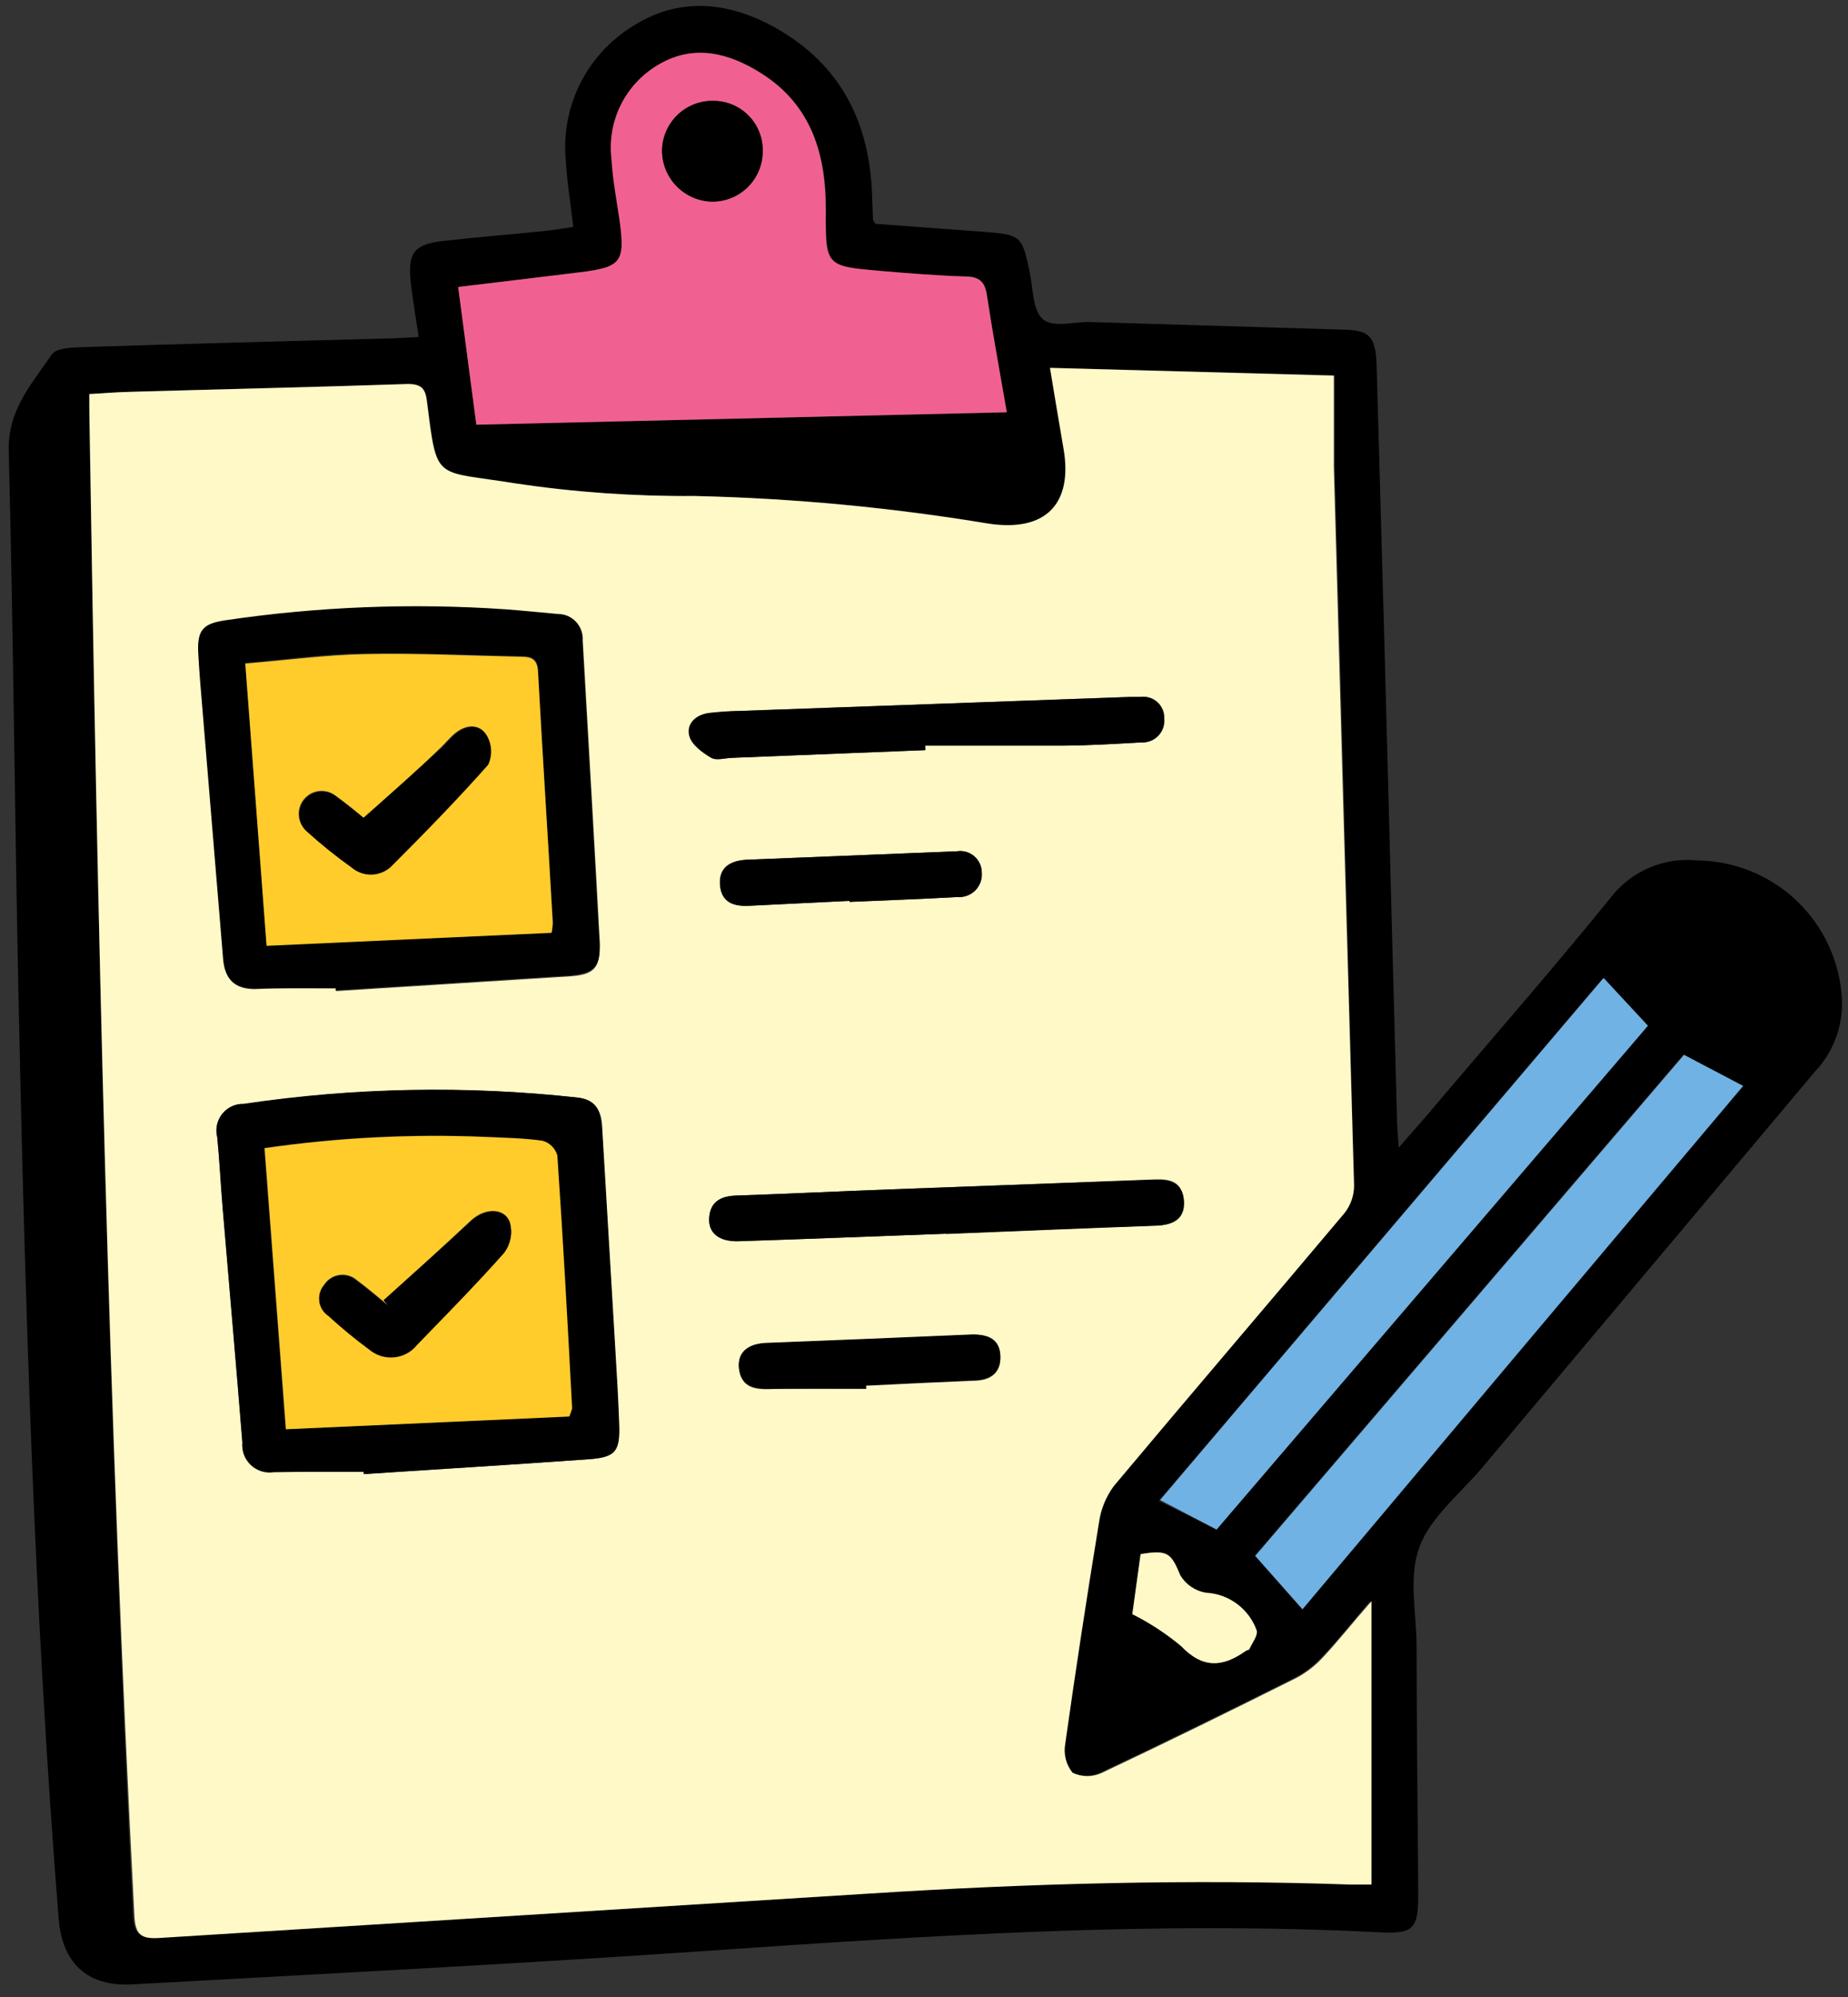 <?xml version="1.0" encoding="UTF-8"?> <svg xmlns="http://www.w3.org/2000/svg" width="125" height="135" viewBox="0 0 125 135" fill="none"><rect x="0" y="0" width="125" height="135" fill="#333333" stroke="none"/><g clip-path="url(#clip0_4207_31960)"><path d="M28.32 22.78C28.12 21.42 27.91 20.24 27.78 19.06C27.57 17.06 28.02 16.5 30.05 16.28C32.29 16.03 34.54 15.85 36.78 15.62C37.42 15.56 38.04 15.45 38.78 15.34C38.6 13.82 38.36 12.34 38.28 10.93C38.096 9.154 38.412 7.363 39.191 5.757C39.97 4.151 41.182 2.794 42.69 1.84C45.9 -0.26 49.28 0.09 52.51 1.91C56.89 4.4 58.82 8.3 58.99 13.2L59.05 14.86C59.1 14.954 59.157 15.044 59.22 15.13L66.51 15.67C69.06 15.86 69.13 15.93 69.65 18.4C69.88 19.5 69.84 20.98 70.54 21.58C71.24 22.18 72.65 21.74 73.75 21.77L91.02 22.29C92.63 22.34 93.02 22.79 93.11 24.51C93.463 36.763 93.797 49.013 94.11 61.26C94.237 66 94.363 70.743 94.49 75.49C94.49 76.06 94.55 76.64 94.61 77.58C95.71 76.31 96.61 75.32 97.43 74.32C101.28 69.79 105.19 65.32 108.93 60.7C109.615 59.806 110.518 59.103 111.553 58.66C112.589 58.217 113.721 58.048 114.84 58.17C117.358 58.203 119.768 59.194 121.58 60.943C123.391 62.691 124.468 65.065 124.59 67.58C124.625 68.477 124.48 69.373 124.162 70.213C123.844 71.053 123.36 71.82 122.74 72.47C115.253 81.37 107.76 90.283 100.26 99.21C98.78 100.97 96.76 102.55 96.01 104.58C95.26 106.61 95.81 109.04 95.82 111.29C95.82 116.91 95.9 122.53 95.93 128.15C95.93 130.37 95.6 130.74 93.36 130.63C78.05 129.84 62.8 130.85 47.53 131.9C34.67 132.78 21.79 133.44 8.91 134.15C5.91 134.31 4.21 132.7 3.97 129.74C2.3 108.8 1.68 87.81 1.24 66.81C0.99 54.69 0.9 42.58 0.59 30.47C0.52 27.71 2.16 25.94 3.5 23.97C3.79 23.53 4.83 23.49 5.5 23.47C12.55 23.24 19.59 23.06 26.64 22.87L28.32 22.78ZM6.04 26.64C6.04 27.23 6.04 27.73 6.04 28.22C6.59 61.98 7.32 95.73 8.99 129.45C9.05 130.76 9.45 131.06 10.68 130.98C26.68 129.98 42.68 128.98 58.68 127.98C69.53 127.29 80.39 126.98 91.27 127.37C91.75 127.37 92.27 127.37 92.67 127.37V108.24C91.44 109.67 90.47 110.88 89.41 112.01C88.887 112.573 88.271 113.043 87.59 113.4C83.23 115.58 78.86 117.73 74.45 119.81C74.138 119.96 73.796 120.038 73.45 120.038C73.104 120.038 72.762 119.96 72.45 119.81C72.234 119.542 72.078 119.232 71.992 118.899C71.906 118.566 71.891 118.219 71.95 117.88C72.657 112.873 73.42 107.873 74.24 102.88C74.365 101.993 74.708 101.151 75.24 100.43C80.41 94.26 85.66 88.14 90.85 81.97C91.29 81.469 91.55 80.835 91.59 80.17C91.183 63.963 90.747 47.757 90.28 31.55C90.28 29.55 90.28 27.55 90.28 25.38L71.08 24.86C71.41 26.86 71.69 28.56 71.99 30.28C72.66 34.08 70.76 35.97 66.92 35.39C60.332 34.3 53.676 33.678 47 33.53C42.947 33.562 38.898 33.278 34.89 32.68C29.37 31.77 29.63 32.68 28.89 27.08C28.78 26.24 28.49 25.93 27.58 25.96C21.32 26.17 15.05 26.31 8.79 26.49C7.9 26.51 7.04 26.58 6.04 26.64ZM68.1 27.87C67.64 25.19 67.16 22.62 66.79 20.03C66.66 19.03 66.24 18.72 65.29 18.69C63.4 18.63 61.52 18.48 59.64 18.32C55.88 17.99 55.86 17.98 55.88 14.24C55.9 10.5 54.93 7.12 51.52 4.96C49.34 3.58 46.98 2.96 44.62 4.34C43.506 4.966 42.602 5.908 42.022 7.047C41.442 8.186 41.212 9.47 41.36 10.74C41.44 12.16 41.72 13.57 41.92 14.98C42.31 17.69 42.04 18.06 39.28 18.4C36.52 18.74 33.82 19.06 30.99 19.4L32.22 28.71L68.1 27.87ZM88.1 108.79C97.98 97.05 107.903 85.253 117.87 73.4L113.87 71.3L84.87 105.17L88.1 108.79ZM82.29 103.4L111.39 69.4L108.39 66.17L78.39 101.46L82.29 103.4ZM76.59 109.12C77.77 109.709 78.878 110.434 79.89 111.28C81.36 112.82 82.72 112.71 84.27 111.6C84.34 111.6 84.48 111.54 84.51 111.48C84.7 111.06 85.11 110.54 85 110.21C84.741 109.495 84.276 108.872 83.664 108.42C83.052 107.968 82.32 107.707 81.56 107.67C81.206 107.61 80.869 107.474 80.573 107.272C80.276 107.07 80.026 106.807 79.84 106.5C79.21 104.99 79 104.75 77.15 105.06L76.59 109.12Z" fill="black"></path><path d="M6.04 26.64C7.04 26.58 7.9 26.51 8.77 26.49C15.03 26.31 21.3 26.17 27.56 25.96C28.47 25.96 28.76 26.24 28.87 27.08C29.57 32.64 29.31 31.77 34.87 32.68C38.878 33.278 42.927 33.562 46.98 33.53C53.642 33.683 60.286 34.308 66.86 35.4C70.7 35.98 72.6 34.09 71.93 30.29C71.63 28.57 71.35 26.86 71.02 24.87L90.22 25.39C90.22 27.53 90.22 29.55 90.22 31.56C90.667 47.753 91.123 63.956 91.59 80.17C91.585 80.834 91.36 81.478 90.95 82C85.76 88.17 80.51 94.29 75.34 100.46C74.808 101.181 74.465 102.023 74.34 102.91C73.52 107.903 72.757 112.903 72.05 117.91C71.992 118.249 72.006 118.596 72.092 118.929C72.178 119.262 72.334 119.572 72.55 119.84C72.862 119.99 73.204 120.068 73.55 120.068C73.896 120.068 74.238 119.99 74.55 119.84C78.96 117.76 83.33 115.61 87.69 113.43C88.373 113.064 88.989 112.584 89.51 112.01C90.57 110.88 91.51 109.67 92.77 108.24V127.4C92.33 127.4 91.85 127.4 91.37 127.4C80.49 127.02 69.63 127.32 58.78 128.01C42.78 129.01 26.78 130.01 10.78 131.01C9.55 131.09 9.15 130.79 9.09 129.48C7.32 95.73 6.59 61.98 6.05 28.22C6.04 27.73 6.04 27.23 6.04 26.64ZM24.59 99.5V99.65C29.59 99.32 34.7 99.01 39.75 98.65C41.63 98.52 41.93 98.13 41.85 96.2C41.79 94.54 41.69 92.89 41.59 91.2C41.297 86.193 41 81.193 40.7 76.2C40.64 75.13 40.3 74.34 39.06 74.2C31.542 73.379 23.95 73.531 16.47 74.65C16.193 74.642 15.917 74.7 15.666 74.817C15.414 74.934 15.194 75.108 15.021 75.326C14.848 75.543 14.729 75.797 14.671 76.069C14.614 76.34 14.62 76.621 14.69 76.89C14.85 78.49 14.92 80.1 15.06 81.71C15.5 86.98 15.97 92.25 16.39 97.53C16.364 97.81 16.402 98.091 16.501 98.354C16.601 98.617 16.758 98.854 16.963 99.046C17.167 99.239 17.413 99.383 17.681 99.467C17.949 99.55 18.232 99.572 18.51 99.53C20.59 99.48 22.59 99.5 24.59 99.5ZM22.73 66.81V67L38.58 66C40.18 65.89 40.58 65.44 40.58 63.84C40.21 56.99 39.81 50.14 39.42 43.29C39.434 43.07 39.402 42.849 39.328 42.642C39.253 42.434 39.137 42.244 38.986 42.083C38.835 41.922 38.653 41.793 38.451 41.705C38.249 41.617 38.031 41.571 37.81 41.57C36.62 41.46 35.43 41.34 34.23 41.25C27.888 40.815 21.518 41.066 15.23 42C13.74 42.21 13.37 42.68 13.45 44.23C13.52 45.51 13.63 46.8 13.74 48.08C14.2 53.68 14.663 59.276 15.13 64.87C15.24 66.19 15.85 66.87 17.24 66.87C19.04 66.77 20.89 66.81 22.73 66.81ZM62.59 50.71V50.4C65.72 50.4 68.85 50.4 71.97 50.4C73.72 50.4 75.47 50.28 77.22 50.18C77.43 50.192 77.64 50.159 77.836 50.083C78.031 50.007 78.209 49.889 78.355 49.738C78.501 49.587 78.613 49.407 78.683 49.208C78.753 49.01 78.779 48.799 78.76 48.59C78.771 48.38 78.736 48.171 78.656 47.977C78.576 47.783 78.455 47.609 78.3 47.467C78.145 47.325 77.96 47.22 77.76 47.158C77.559 47.097 77.348 47.08 77.14 47.11H76.45L49.95 48.06C49.31 48.06 48.66 48.12 48.02 48.19C47.11 48.29 46.44 48.9 46.65 49.73C46.8 50.33 47.53 50.87 48.13 51.22C48.5 51.44 49.13 51.22 49.62 51.22L62.59 50.71ZM63.98 83.4C68.72 83.21 73.46 83.01 78.19 82.84C79.3 82.84 80.19 82.45 80.08 81.18C79.97 79.91 79.22 79.69 78.15 79.73L60.36 80.4C56.87 80.53 53.36 80.7 49.88 80.82C48.88 80.82 48.05 81.15 47.97 82.33C47.9 83.33 48.61 83.95 49.91 83.91C54.59 83.76 59.29 83.57 63.98 83.4ZM57.46 60.9V60.97C59.9 60.86 62.33 60.78 64.76 60.64C64.982 60.657 65.206 60.625 65.414 60.547C65.623 60.468 65.812 60.345 65.969 60.186C66.125 60.027 66.244 59.836 66.319 59.626C66.393 59.416 66.421 59.192 66.4 58.97C66.397 58.76 66.349 58.552 66.258 58.362C66.168 58.172 66.038 58.004 65.876 57.87C65.715 57.735 65.526 57.636 65.323 57.581C65.12 57.526 64.907 57.515 64.7 57.55L50.51 58.12C49.38 58.17 48.58 58.63 48.7 59.86C48.82 61.09 49.7 61.29 50.7 61.23L57.46 60.9ZM58.58 93.9V93.68C61.01 93.56 63.44 93.44 65.88 93.34C66.94 93.34 67.7 92.86 67.67 91.71C67.64 90.56 66.84 90.2 65.78 90.24C61.113 90.44 56.473 90.63 51.86 90.81C50.74 90.81 49.86 91.29 49.99 92.5C50.12 93.71 50.9 93.94 51.99 93.91C54.18 93.85 56.38 93.88 58.59 93.88L58.58 93.9Z" fill="#FEF9C7"></path><path d="M68.1 27.87L32.22 28.71L30.99 19.4C33.82 19.06 36.55 18.74 39.28 18.4C42.01 18.06 42.28 17.69 41.92 14.98C41.72 13.57 41.44 12.16 41.36 10.74C41.209 9.474 41.435 8.191 42.009 7.053C42.584 5.914 43.482 4.97 44.59 4.34C46.95 2.97 49.31 3.58 51.49 4.96C54.9 7.12 55.87 10.45 55.85 14.24C55.83 18.03 55.85 17.99 59.61 18.32C61.49 18.48 63.37 18.63 65.26 18.69C66.26 18.69 66.63 19.05 66.76 20.03C67.16 22.62 67.64 25.19 68.1 27.87ZM51.59 10.23C51.601 9.792 51.525 9.356 51.366 8.947C51.208 8.538 50.971 8.165 50.668 7.848C50.365 7.531 50.003 7.277 49.602 7.101C49.2 6.924 48.768 6.829 48.33 6.82C47.88 6.801 47.43 6.872 47.007 7.028C46.584 7.184 46.197 7.422 45.867 7.729C45.536 8.036 45.27 8.405 45.084 8.816C44.898 9.226 44.794 9.669 44.78 10.12C44.767 11.029 45.111 11.907 45.74 12.564C46.369 13.221 47.231 13.604 48.14 13.63C48.591 13.636 49.038 13.553 49.456 13.386C49.875 13.218 50.255 12.968 50.577 12.652C50.898 12.335 51.153 11.958 51.327 11.543C51.501 11.127 51.59 10.681 51.59 10.23Z" fill="#F06191"></path><path d="M88.1 108.79L84.91 105.18L113.91 71.31L117.91 73.41C107.897 85.27 97.96 97.063 88.1 108.79Z" fill="#70B2E3"></path><path d="M82.29 103.4L78.47 101.4L108.47 66.11L111.47 69.34L82.29 103.4Z" fill="#70B2E3"></path><path d="M76.59 109.12L77.15 105.06C79 104.75 79.21 104.99 79.84 106.5C80.026 106.807 80.276 107.07 80.573 107.272C80.869 107.474 81.206 107.61 81.56 107.67C82.32 107.707 83.052 107.968 83.664 108.42C84.276 108.872 84.741 109.495 85 110.21C85.11 110.54 84.7 111.06 84.51 111.48C84.51 111.54 84.34 111.55 84.27 111.6C82.72 112.71 81.36 112.82 79.89 111.28C78.878 110.434 77.77 109.709 76.59 109.12Z" fill="#FEF9C7"></path><path d="M24.59 99.5C22.59 99.5 20.54 99.5 18.52 99.5C18.242 99.542 17.959 99.52 17.691 99.437C17.422 99.353 17.177 99.209 16.973 99.016C16.768 98.824 16.61 98.587 16.511 98.324C16.412 98.061 16.374 97.779 16.4 97.5C15.98 92.22 15.51 86.95 15.07 81.68C14.93 80.07 14.86 78.46 14.7 76.86C14.63 76.591 14.624 76.31 14.681 76.039C14.739 75.767 14.858 75.513 15.031 75.296C15.204 75.078 15.424 74.904 15.676 74.787C15.927 74.67 16.203 74.612 16.48 74.62C23.967 73.509 31.567 73.367 39.09 74.2C40.33 74.34 40.67 75.13 40.73 76.2C41.03 81.213 41.327 86.213 41.62 91.2C41.72 92.86 41.82 94.51 41.88 96.2C41.96 98.13 41.66 98.52 39.78 98.65C34.78 99.01 29.67 99.32 24.62 99.65L24.59 99.5ZM19.32 96.62L38.47 95.74C38.546 95.561 38.609 95.377 38.66 95.19C38.33 89.49 38.02 83.79 37.66 78.1C37.595 77.86 37.469 77.642 37.293 77.466C37.118 77.291 36.9 77.165 36.66 77.1C35.39 76.92 34.09 76.9 32.8 76.84C27.807 76.63 22.806 76.885 17.86 77.6L19.32 96.62Z" fill="black"></path><path d="M22.73 66.81C20.89 66.81 19.04 66.81 17.2 66.81C15.81 66.81 15.2 66.15 15.09 64.81C14.63 59.21 14.167 53.613 13.7 48.02C13.59 46.74 13.48 45.45 13.41 44.17C13.33 42.62 13.7 42.17 15.19 41.94C21.478 41.006 27.848 40.755 34.19 41.19C35.39 41.28 36.58 41.4 37.77 41.51C37.991 41.511 38.209 41.557 38.411 41.645C38.613 41.733 38.795 41.862 38.946 42.023C39.097 42.184 39.213 42.374 39.288 42.581C39.362 42.789 39.394 43.01 39.38 43.23C39.77 50.08 40.17 56.93 40.54 63.78C40.63 65.38 40.18 65.78 38.54 65.94L22.69 66.94L22.73 66.81ZM37.31 63.06C37.356 62.825 37.387 62.588 37.4 62.35C37.06 56.7 36.69 51.05 36.4 45.35C36.4 44.51 35.94 44.35 35.27 44.35C31.77 44.28 28.27 44.1 24.77 44.17C22.09 44.17 19.4 44.58 16.6 44.81L18.05 63.89L37.31 63.06Z" fill="black"></path><path d="M62.59 50.71L49.59 51.23C49.08 51.23 48.47 51.44 48.1 51.23C47.5 50.88 46.77 50.34 46.62 49.74C46.41 48.91 47.08 48.3 47.99 48.2C48.63 48.13 49.28 48.09 49.92 48.07L76.42 47.12H77.11C77.318 47.09 77.529 47.107 77.73 47.168C77.93 47.23 78.115 47.336 78.27 47.477C78.425 47.619 78.546 47.793 78.626 47.987C78.706 48.181 78.741 48.39 78.73 48.6C78.749 48.809 78.723 49.02 78.653 49.218C78.583 49.416 78.471 49.597 78.325 49.748C78.179 49.899 78.001 50.017 77.806 50.093C77.61 50.169 77.4 50.202 77.19 50.19C75.44 50.29 73.69 50.39 71.94 50.41C68.82 50.41 65.69 50.41 62.56 50.41L62.59 50.71Z" fill="black"></path><path d="M63.98 83.4C59.29 83.57 54.6 83.76 49.91 83.91C48.61 83.91 47.91 83.35 47.97 82.33C48.05 81.15 48.84 80.86 49.88 80.82C53.37 80.7 56.88 80.53 60.36 80.4L78.15 79.75C79.22 79.75 80.02 80.03 80.08 81.2C80.14 82.37 79.3 82.82 78.19 82.86C73.46 83.03 68.72 83.23 63.98 83.42V83.4Z" fill="black"></path><path d="M57.46 60.9L50.71 61.23C49.71 61.29 48.81 61.01 48.71 59.86C48.61 58.71 49.39 58.17 50.52 58.12L64.71 57.55C64.918 57.515 65.13 57.526 65.333 57.581C65.536 57.636 65.725 57.735 65.886 57.87C66.048 58.004 66.178 58.172 66.268 58.362C66.359 58.552 66.407 58.76 66.41 58.97C66.431 59.192 66.403 59.416 66.329 59.626C66.254 59.836 66.135 60.027 65.978 60.186C65.822 60.346 65.633 60.468 65.424 60.547C65.216 60.625 64.992 60.657 64.77 60.64C62.34 60.78 59.91 60.86 57.47 60.97L57.46 60.9Z" fill="black"></path><path d="M58.59 93.88C56.39 93.88 54.19 93.88 51.98 93.88C50.92 93.88 50.08 93.6 49.98 92.47C49.88 91.34 50.73 90.82 51.85 90.78C56.517 90.6 61.157 90.41 65.77 90.21C66.83 90.21 67.63 90.51 67.66 91.68C67.69 92.85 66.93 93.26 65.87 93.31C63.43 93.41 61 93.53 58.57 93.65L58.59 93.88Z" fill="black"></path><path d="M51.59 10.23C51.59 10.681 51.501 11.127 51.327 11.543C51.153 11.958 50.898 12.335 50.577 12.652C50.256 12.968 49.875 13.218 49.457 13.386C49.038 13.553 48.591 13.636 48.14 13.63C47.231 13.604 46.369 13.221 45.74 12.564C45.112 11.907 44.767 11.029 44.78 10.12C44.794 9.669 44.898 9.226 45.084 8.816C45.271 8.405 45.537 8.036 45.867 7.729C46.197 7.422 46.585 7.184 47.007 7.028C47.43 6.872 47.88 6.801 48.33 6.82C48.768 6.829 49.2 6.924 49.602 7.101C50.003 7.277 50.365 7.531 50.668 7.848C50.971 8.165 51.208 8.538 51.367 8.947C51.525 9.356 51.601 9.792 51.59 10.23Z" fill="black"></path><path d="M19.34 96.62L17.9 77.62C22.846 76.905 27.847 76.65 32.84 76.86C34.13 76.92 35.43 76.94 36.7 77.12C36.94 77.185 37.158 77.311 37.334 77.487C37.509 77.662 37.635 77.88 37.7 78.12C38.09 83.81 38.4 89.51 38.7 95.21C38.65 95.397 38.586 95.581 38.51 95.76L19.34 96.62ZM25.95 87.9L26.27 88.25C25.56 87.68 24.87 87.07 24.13 86.53C23.971 86.391 23.785 86.289 23.582 86.229C23.381 86.169 23.168 86.153 22.959 86.183C22.751 86.212 22.551 86.286 22.373 86.399C22.196 86.513 22.045 86.663 21.93 86.84C21.8 86.989 21.704 87.164 21.647 87.353C21.591 87.543 21.575 87.742 21.602 87.938C21.628 88.134 21.696 88.322 21.801 88.49C21.906 88.657 22.046 88.8 22.21 88.91C23.092 89.719 24.017 90.48 24.98 91.19C25.212 91.384 25.48 91.53 25.769 91.619C26.058 91.709 26.362 91.739 26.663 91.709C26.963 91.68 27.255 91.59 27.521 91.446C27.787 91.302 28.021 91.106 28.21 90.87C30.21 88.87 32.21 86.79 34.09 84.66C34.305 84.379 34.454 84.053 34.525 83.707C34.596 83.361 34.587 83.002 34.5 82.66C34.18 81.66 32.85 81.6 31.88 82.48C29.91 84.33 27.93 86.11 25.95 87.9Z" fill="#FFCC2B"></path><path d="M37.31 63.06L18.03 63.94L16.59 44.86C19.39 44.63 22.08 44.27 24.76 44.22C28.26 44.15 31.76 44.33 35.26 44.4C35.93 44.4 36.34 44.55 36.39 45.4C36.7 51.06 37.07 56.71 37.39 62.4C37.378 62.621 37.351 62.842 37.31 63.06ZM24.59 55.29C24.18 54.96 23.49 54.36 22.75 53.83C22.437 53.565 22.032 53.434 21.623 53.468C21.214 53.502 20.835 53.697 20.57 54.01C20.305 54.323 20.175 54.728 20.209 55.137C20.242 55.546 20.437 55.925 20.75 56.19C21.702 57.051 22.704 57.855 23.75 58.6C24.125 58.919 24.606 59.089 25.099 59.076C25.591 59.063 26.062 58.868 26.42 58.53C28.66 56.29 30.88 54.02 32.98 51.65C33.128 51.333 33.195 50.985 33.176 50.636C33.157 50.287 33.052 49.948 32.87 49.65C32.4 48.91 31.52 48.97 30.81 49.54C30.42 49.85 30.11 50.26 29.74 50.6C28.1 52.19 26.39 53.71 24.59 55.29Z" fill="#FFCC2B"></path><path d="M25.95 87.9C27.95 86.11 29.95 84.33 31.88 82.53C32.88 81.65 34.18 81.67 34.5 82.71C34.587 83.053 34.596 83.411 34.525 83.757C34.453 84.103 34.305 84.429 34.09 84.71C32.2 86.84 30.19 88.87 28.21 90.92C28.021 91.156 27.787 91.352 27.521 91.496C27.255 91.64 26.963 91.73 26.662 91.759C26.361 91.789 26.058 91.759 25.769 91.669C25.48 91.58 25.212 91.434 24.98 91.24C24.017 90.53 23.092 89.769 22.21 88.96C22.045 88.85 21.906 88.707 21.801 88.54C21.696 88.372 21.628 88.184 21.601 87.988C21.575 87.792 21.59 87.593 21.647 87.404C21.704 87.214 21.8 87.039 21.93 86.89C22.044 86.713 22.195 86.563 22.373 86.449C22.551 86.336 22.75 86.262 22.959 86.233C23.168 86.203 23.38 86.219 23.582 86.279C23.784 86.339 23.971 86.442 24.13 86.58C24.87 87.12 25.56 87.73 26.27 88.3L25.95 87.9Z" fill="black"></path><path d="M24.59 55.29C26.37 53.71 28.08 52.19 29.78 50.65C30.15 50.31 30.46 49.9 30.85 49.59C31.56 49.02 32.44 48.96 32.91 49.7C33.092 49.998 33.197 50.337 33.216 50.686C33.235 51.035 33.168 51.383 33.02 51.7C30.92 54.07 28.7 56.34 26.46 58.58C26.102 58.918 25.631 59.113 25.139 59.126C24.646 59.139 24.166 58.969 23.79 58.65C22.744 57.906 21.742 57.101 20.79 56.24C20.477 55.974 20.282 55.596 20.249 55.187C20.215 54.778 20.345 54.373 20.61 54.06C20.875 53.747 21.254 53.552 21.663 53.518C22.072 53.484 22.477 53.614 22.79 53.88C23.51 54.4 24.2 54.96 24.59 55.29Z" fill="black"></path></g><defs><clipPath id="clip0_4207_31960"><rect width="124.04" height="133.76" fill="white" transform="translate(0.59 0.4)"></rect></clipPath></defs></svg> 